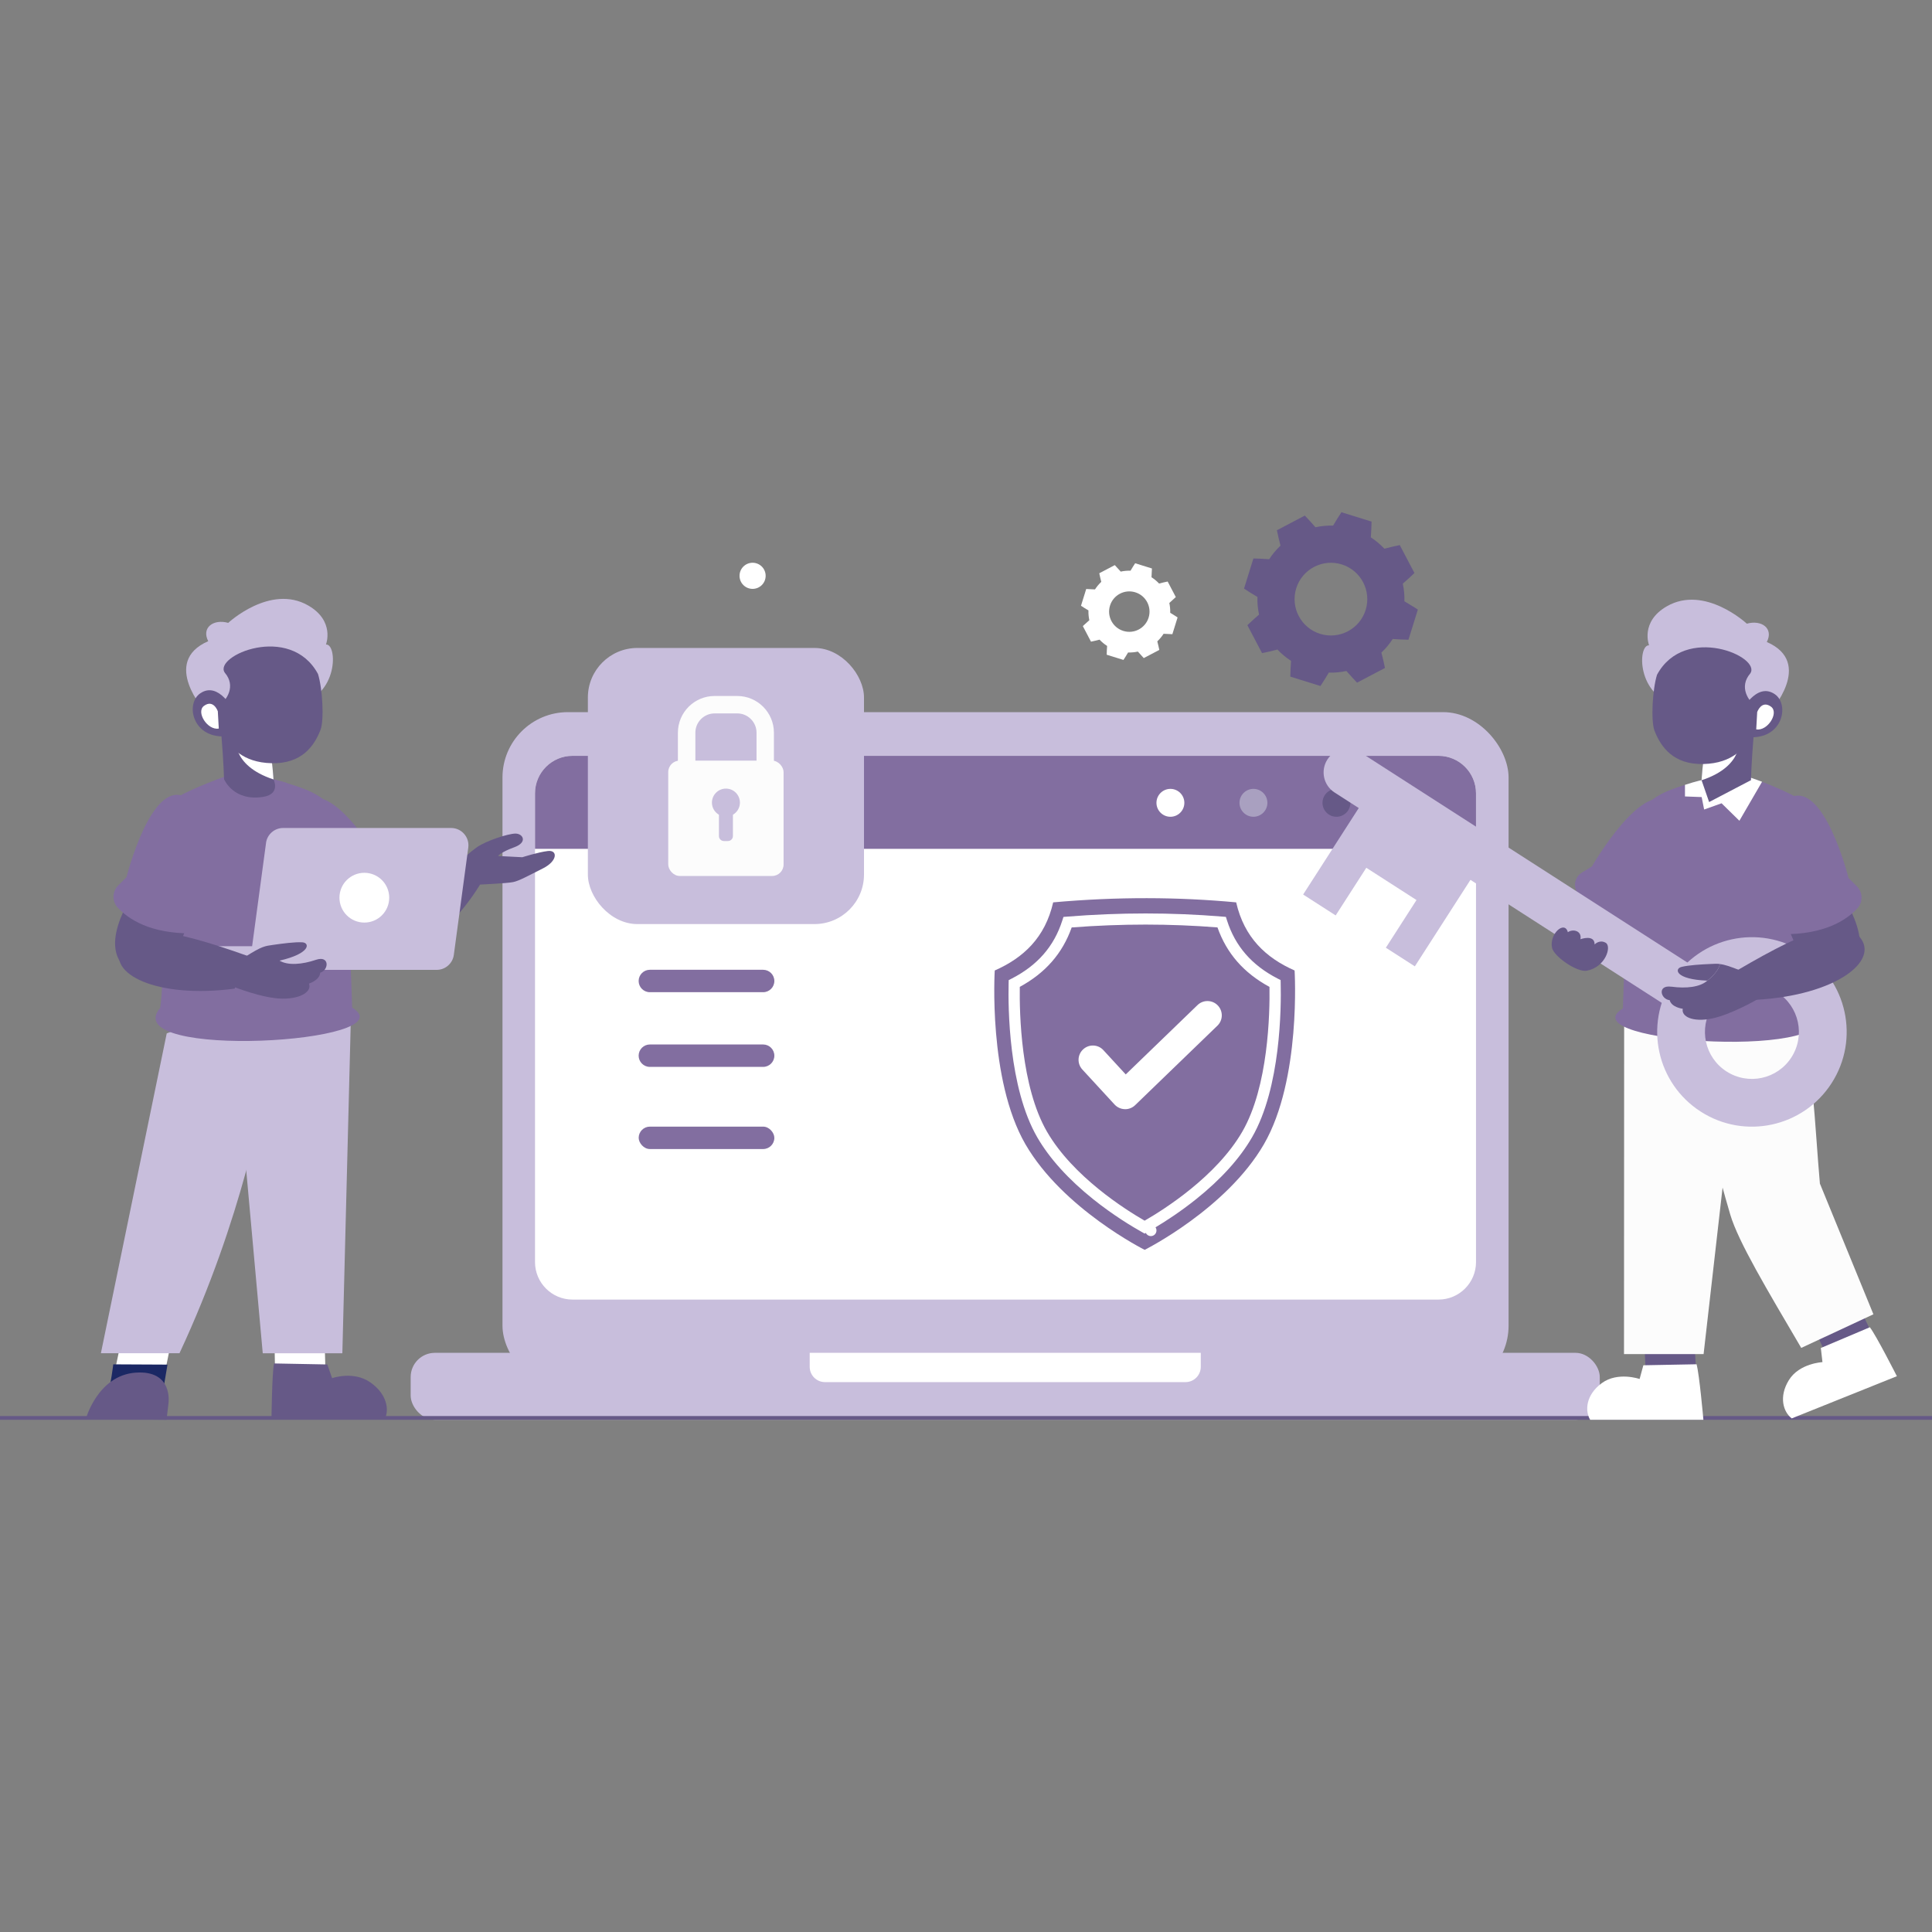 <?xml version="1.0" encoding="utf-8"?>
<svg xmlns="http://www.w3.org/2000/svg" data-name="Layer 1" id="Layer_1" viewBox="0 0 500 500">
  <rect x="0" y="0" width="500" height="500" fill="#808080" stroke="none"/>
  <defs>
    <style>
      .cls-1 {
        fill: #fcfcfc;
      }

      .cls-2 {
        fill: #1b2864;
      }

      .cls-3 {
        fill: #fff;
      }

      .cls-4 {
        fill: #c8bedc;
      }

      .cls-5 {
        fill: #826ea0;
      }

      .cls-6 {
        fill: #2e6afe;
      }

      .cls-7 {
        fill: #665987;
      }

      .cls-8 {
        fill: #a9a0c0;
      }

      .cls-9 {
        fill: #eb7f58;
      }
    </style>
  </defs>
  <rect class="cls-4" height="175.69" rx="16.93" ry="16.93" width="260.38" x="130.04" y="184.3"/>
  <rect class="cls-4" height="17.33" rx="6.27" ry="6.27" width="307.74" x="106.28" y="350.11"/>
  <path class="cls-3" d="M209.55,350.11v3.62c0,2.19,1.77,3.96,3.96,3.96h93.29c2.19,0,3.96-1.77,3.96-3.96v-3.62h-101.21Z"/>
  <path class="cls-3" d="M148.17,195.61h224.11c5.36,0,9.71,4.35,9.71,9.71v121.3c0,5.36-4.35,9.71-9.71,9.71h-224.11c-5.36,0-9.71-4.35-9.71-9.71v-121.3c0-5.36,4.35-9.71,9.71-9.71Z"/>
  <path class="cls-5" d="M372.28,195.61h-224.11c-5.36,0-9.71,4.35-9.71,9.71v14.36h243.53v-14.36c0-5.36-4.35-9.71-9.71-9.71Z"/>
  <path class="cls-7" d="M349.48,207.77c0,1.99-1.62,3.61-3.61,3.61s-3.61-1.62-3.61-3.61,1.62-3.61,3.61-3.61,3.61,1.62,3.61,3.61Z"/>
  <path class="cls-8" d="M328,207.77c0,1.99-1.62,3.61-3.61,3.61s-3.61-1.62-3.61-3.61,1.62-3.61,3.61-3.61,3.61,1.62,3.61,3.61Z"/>
  <path class="cls-3" d="M306.51,207.77c0,1.99-1.62,3.61-3.61,3.61s-3.61-1.62-3.61-3.61,1.62-3.61,3.61-3.61,3.61,1.62,3.61,3.61Z"/>
  <path class="cls-5" d="M197.5,256.78h-29.32c-1.6,0-2.9-1.3-2.9-2.9h0c0-1.6,1.3-2.9,2.9-2.9h29.32c1.6,0,2.9,1.3,2.9,2.9h0c0,1.6-1.3,2.9-2.9,2.9Z"/>
  <path class="cls-5" d="M197.5,276.11h-29.32c-1.6,0-2.9-1.3-2.9-2.9h0c0-1.6,1.3-2.9,2.9-2.9h29.32c1.6,0,2.9,1.3,2.9,2.9h0c0,1.6-1.3,2.9-2.9,2.9Z"/>
  <rect class="cls-5" height="5.8" rx="2.9" ry="2.9" width="35.11" x="165.29" y="291.57"/>
  <path class="cls-9" d="M85.19,235.83s6.95,19.22,18.01,11.9c7.83-5.19-4.43-19.8-4.43-19.8l-13.58,7.89Z"/>
  <path class="cls-7" d="M93.76,247.98c3.73,5.45,20.16-2.28,30.47-19.04l-5-6.12c-17.23,8.38-29.11,19.84-25.47,25.16Z"/>
  <path class="cls-7" d="M135.18,221.85s4.02-1.29,6.6-1.61c2.58-.32,2.58,2.58-1.29,4.51s-6.12,3.22-7.73,3.54c-1.61.32-8.53.64-8.53.64l-5.8-.64.8-5.48s1.93-1.93,4.19-3.54c2.25-1.61,8.05-3.54,9.99-3.54s3.22,2.26-.32,3.54c-3.54,1.29-4.19,2.26-4.19,2.26l6.29.32Z"/>
  <path class="cls-5" d="M82.25,239.11c-12.28-11.41-11.52-23.04-3.7-31.23,7.05-7.37,20.61,16.15,20.61,16.15l2.54,1.55c1.86,1.14,2.38,3.48,1.2,5.31-2.07,3.2-6.79,7.95-17.68,10.13-1.07.21-2.14-.28-2.6-1.2l-.36-.72Z"/>
  <path class="cls-3" d="M83.84,340.63l.41,15.18h-13.05s-.2-12.57-.38-14.79c-.17-2.22,8.88-12.66,13.02-.39Z"/>
  <polygon class="cls-4" points="81.48 252.94 90.81 263.24 88.6 350.23 68 350.23 59.43 255.31 81.48 252.94"/>
  <path class="cls-7" d="M70.92,352.86l13.79.26,1.24,3.55s5.51-1.97,9.88,1.08c4.32,3.01,4.97,7.1,3.74,9.48h-29.31s.13-11.86.66-14.36Z"/>
  <path class="cls-3" d="M45.63,340.63l-3.07,15.18h-13.05s2.68-12.57,3.01-14.79c.34-2.22,11.78-12.66,13.11-.39Z"/>
  <path class="cls-4" d="M72.16,256.21l-29.01,11.23-17.04,82.78h20.34c16.47-35.31,21.46-65.06,23.47-73.73,2.58-11.19,2.24-20.27,2.24-20.27Z"/>
  <path class="cls-2" d="M42.09,360.59l1.26-7.43-14.04-.07s-.62,5.42-1.49,7.63c-.87,2.21,11.64,5.35,14.27-.13Z"/>
  <path class="cls-7" d="M43.6,363.13s1.3-8.6-8.51-7.89c-9.81.71-12.89,12-12.89,12l20.9.2.51-4.31Z"/>
  <path class="cls-5" d="M91.13,260.77s-1.13-44.27-4.83-50.88c-2.49-4.44-8.28-6.03-12.25-7.29-.34-.11-.67-.21-.97-.3-1.4-.41-2.3-.6-2.3-.6l-8.31-2.55-4.55,1.97s-.77.25-2.04.72c-.18.06-.37.13-.56.21-1.94.73-4.75,1.86-7.67,3.31-6.71,3.32-7.32,10.95-5.95,31.92,1.04,15.83-.25,23.56-.25,23.56-11.52,13.56,64.65,9.08,49.69-.07Z"/>
  <path class="cls-5" d="M65.91,209.45c4.63,0,8.38-2.81,8.38-6.28,0-.17-.01-.34-.03-.51-.07-.02-.13-.04-.2-.06-.34-.11-.67-.21-.97-.3-1.4-.41-2.3-.6-2.3-.6l-8.31-2.55-4.55,1.97s-.75.24-1.99.7c.08,4.46,5.39,7.63,9.98,7.63Z"/>
  <path class="cls-4" d="M53.1,184.13s-11.59-12.81.79-18.19c-1.83-3.55,1.4-5.81,5.17-4.74,0,0,10.87-10.12,20.67-4.52,7.03,4.02,4.63,10.12,4.63,10.12,3.01-.22,3.27,13.37-7.42,15.44-6.96,1.35-23.83,1.89-23.83,1.89Z"/>
  <path class="cls-7" d="M62.07,198.33l8.71,3.36s1.94,3.77-2.61,4.53c-7.73,1.29-10.17-4.53-10.17-4.53l4.07-3.36Z"/>
  <path class="cls-7" d="M56.68,183.16s1.01,9.97,1.31,18.54l8.18,1.14,4.6-1.14s-.02-.35-.07-.96c-.21-2.64-.9-10.18-2.49-16.03-.14-.54-.33-1.03-.56-1.47-2.81-5.57-10.97-.07-10.97-.07Z"/>
  <path class="cls-3" d="M70.78,201.7s-.02-.35-.07-.96c-.15-1.96-.58-6.65-1.44-11.34l-8.2,1.25s-1.55,7.35,9.69,11.06h.03Z"/>
  <path class="cls-7" d="M82.3,174.44c1.18,3.77,1.61,11.95.65,14.44-1.65,4.28-4.94,8.82-12.65,8.64-7.72-.18-10.5-4.33-12.48-6.67-.9-1.07-1.76-7.76-1.76-7.76,2.86-1.83,5-5.62,2.13-8.98-3.12-4.31,16.9-13.02,24.11.32Z"/>
  <path class="cls-7" d="M60.68,184.22s-4-8.1-8.85-4.79c-3.99,2.72-1.99,12.18,7.37,11.06,7-.83,1.48-6.27,1.48-6.27Z"/>
  <path class="cls-3" d="M56.37,184.07s-1.11-3.18-3.57-1.4c-2.14,1.55.84,6.37,3.82,5.89l-.25-4.49Z"/>
  <path class="cls-7" d="M35,230.55s-11.95,16.58.32,21.58c8.7,3.54,13.85-14.82,13.85-14.82l-14.17-6.77Z"/>
  <path class="cls-5" d="M52.39,238.93c7.09-15.79,1.93-28.99-4.19-32.54-8.99-5.21-15.46,20.62-15.46,20.62l-2.16,2.16c-1.58,1.58-1.61,4.13-.08,5.76,2.69,2.86,8.29,6.75,19.39,6.63,1.09-.01,2.03-.76,2.3-1.81l.2-.82Z"/>
  <path class="cls-4" d="M68.85,218.16l-3.6,26.72h-11.18c-1.53,0-2.83,1.13-3.03,2.65h0c-.25,1.84,1.18,3.47,3.03,3.47h58.94c2.24,0,4.14-1.66,4.44-3.88l3.74-27.76c.36-2.69-1.73-5.08-4.44-5.08h-43.47c-2.24,0-4.14,1.66-4.44,3.88Z"/>
  <path class="cls-7" d="M31.53,244.84c-4.13,7.14,8.98,13.68,29.2,11.02l3.4-8.45c-21.05-7.49-29.38-8.15-32.61-2.57Z"/>
  <path class="cls-7" d="M63.39,247.67c4.49-2.86,5.15-2.83,7.39-3.15,2.23-.32,5.53-.77,7.48-.65,1.95.12,2.18,2.88-5.91,4.74,2.14,1.31,5.82,1.01,9.42-.21,3.6-1.22,3.36,2.69,1.1,3.33-.12,1.95-2.92,2.83-2.92,2.83.8,1.88-1.81,3.94-6.9,3.89-5.09-.05-12.75-3.13-12.75-3.13,0,0-8.69-3.28,3.08-7.65Z"/>
  <path class="cls-3" d="M100.73,232.32c0,3.56-2.88,6.44-6.44,6.44s-6.44-2.88-6.44-6.44,2.88-6.44,6.44-6.44,6.44,2.88,6.44,6.44Z"/>
  <rect class="cls-7" height=".97" width="500" y="366.47"/>
  <path class="cls-7" d="M365.72,156.99c-.75-.47-1.5-.93-2.26-1.38.05-1.55-.1-3.08-.42-4.56,1.03-.89,2.04-1.81,3.02-2.75-1.27-2.41-2.53-4.82-3.8-7.23-1.34.27-2.66.58-3.98.93-1.04-1.1-2.22-2.09-3.51-2.93.1-1.36.16-2.72.19-4.08l-7.8-2.43c-.75,1.14-1.47,2.3-2.16,3.47-1.55-.05-3.08.1-4.56.42-.89-1.03-1.81-2.04-2.75-3.02l-7.23,3.8c.28,1.34.59,2.67.93,3.98-1.1,1.04-2.09,2.22-2.93,3.51-1.36-.1-2.72-.16-4.08-.19l-2.43,7.8c1.14.75,2.3,1.47,3.47,2.16-.05,1.55.1,3.08.42,4.56-.87.75-1.72,1.52-2.55,2.3-.16.15-.31.3-.47.45l3.8,7.23c1.34-.27,2.66-.58,3.98-.93,1.04,1.1,2.22,2.09,3.52,2.93-.1,1.36-.16,2.72-.19,4.08l7.8,2.43c.75-1.14,1.47-2.29,2.16-3.47,1.55.05,3.08-.1,4.56-.42.89,1.03,1.81,2.04,2.75,3.02,2.41-1.27,4.82-2.53,7.23-3.8-.27-1.34-.58-2.67-.93-3.98,1.1-1.04,2.09-2.22,2.93-3.52,1.36.1,2.72.16,4.08.19l2.43-7.8c-.4-.27-.81-.53-1.21-.78ZM353.43,157.85c-1.54,4.96-6.82,7.73-11.78,6.19-4.96-1.54-7.73-6.82-6.19-11.78,1.54-4.96,6.82-7.73,11.78-6.19,4.96,1.55,7.73,6.82,6.19,11.78Z"/>
  <path class="cls-3" d="M304.1,159.36c-.41-.26-.83-.52-1.25-.77.03-.86-.05-1.71-.23-2.54.57-.5,1.13-1.01,1.68-1.53-.7-1.34-1.41-2.68-2.11-4.02-.74.15-1.48.32-2.22.52-.58-.61-1.23-1.16-1.96-1.63.05-.76.09-1.51.11-2.27l-4.34-1.35c-.42.63-.82,1.28-1.2,1.93-.86-.03-1.71.05-2.54.23-.5-.57-1.01-1.13-1.53-1.68l-4.02,2.11c.15.74.33,1.48.52,2.22-.61.58-1.16,1.23-1.63,1.96-.76-.05-1.51-.09-2.27-.11l-1.35,4.34c.63.42,1.28.82,1.93,1.2-.03.86.05,1.71.23,2.54-.48.42-.96.84-1.42,1.28-.09.08-.17.17-.26.25l2.11,4.02c.74-.15,1.48-.33,2.21-.52.58.61,1.23,1.16,1.96,1.63-.06.76-.09,1.51-.11,2.27l4.34,1.35c.42-.63.82-1.28,1.2-1.93.86.03,1.71-.05,2.53-.23.5.57,1.01,1.13,1.53,1.68,1.34-.7,2.68-1.41,4.02-2.11-.15-.74-.33-1.48-.52-2.22.61-.58,1.16-1.23,1.63-1.96.75.05,1.51.09,2.27.11l1.35-4.34c-.22-.15-.45-.29-.68-.44ZM297.26,159.84c-.86,2.76-3.79,4.3-6.55,3.44-2.76-.86-4.3-3.79-3.44-6.55.86-2.76,3.79-4.3,6.55-3.44,2.76.86,4.3,3.79,3.44,6.55Z"/>
  <path class="cls-6" d="M346.49,229.07c-.42,0-.84-.15-1.17-.45-.73-.65-.8-1.77-.15-2.5.31-.35.75-.56,1.22-.59.47-.03.93.13,1.28.44.35.31.56.75.59,1.22.03.47-.13.93-.44,1.28-.35.39-.84.6-1.33.6ZM346.5,226.5s-.03,0-.05,0c-.21.01-.41.11-.55.27-.29.33-.26.84.07,1.14.33.29.84.26,1.14-.07h0c.14-.16.21-.37.2-.58-.01-.21-.11-.41-.27-.55-.15-.13-.34-.2-.53-.2Z"/>
  <path class="cls-5" d="M272.56,233.53c-2.08,9.12-7.7,14.36-15.12,17.63,0,0-1.76,28.21,7.94,44.97,9.7,16.75,30.86,27.33,30.86,27.33,0,0,21.16-10.58,30.86-27.33,9.7-16.75,7.94-44.97,7.94-44.97-7.42-3.27-13.04-8.52-15.12-17.63-15.08-1.41-30.83-1.48-47.35,0Z"/>
  <path class="cls-3" d="M297.84,319.9c-.58,0-1.07-.34-1.31-.82l-.3.17-.71-.4c-2.46-1.38-7.38-4.32-12.58-8.48-6.44-5.16-11.32-10.55-14.49-16.02-7.46-12.88-7.56-33.75-7.42-39.84l.02-.86.77-.39c6.68-3.43,10.97-8.35,13.1-15.03l.3-.93.97-.08c6.82-.55,13.66-.82,20.31-.82s13.27.27,19.79.81l.97.08.29.92c2.13,6.68,6.42,11.6,13.1,15.04l.77.39.02.86c.15,6.09.04,26.96-7.42,39.84-3.17,5.48-8.05,10.87-14.49,16.02-3.99,3.19-7.81,5.67-10.49,7.27.16.23.25.51.25.82,0,.8-.65,1.45-1.45,1.45ZM263.92,255.41c-.1,6.79.27,25.78,7.04,37.47,6.71,11.59,20.25,20.14,25.27,23.03,5.02-2.89,18.56-11.44,25.27-23.03,6.77-11.69,7.15-30.68,7.04-37.47-6.67-3.62-11.08-8.67-13.46-15.4-6.13-.48-12.38-.73-18.6-.73s-12.7.25-19.13.74c-2.38,6.72-6.79,11.77-13.45,15.39Z"/>
  <path class="cls-3" d="M291.19,287.05s-.07,0-.11,0c-1-.03-1.94-.46-2.62-1.19l-8.35-9.07c-1.39-1.51-1.29-3.85.22-5.23,1.51-1.39,3.85-1.29,5.23.22l5.78,6.28,18.58-17.95c1.47-1.42,3.82-1.38,5.24.09,1.42,1.47,1.38,3.82-.09,5.24l-21.3,20.58c-.69.67-1.62,1.04-2.57,1.04Z"/>
  <rect class="cls-4" height="71.46" rx="12.82" ry="12.82" width="71.46" x="152.14" y="167.69"/>
  <rect class="cls-1" height="29.85" rx="2.96" ry="2.96" width="29.85" x="172.94" y="196.85"/>
  <path class="cls-1" d="M200.3,206.34h-24.86v-16.72c0-5.24,4.26-9.5,9.5-9.5h5.85c5.24,0,9.5,4.26,9.5,9.5v16.72ZM179.95,201.83h15.84v-12.21c0-2.75-2.24-4.99-4.99-4.99h-5.85c-2.75,0-4.99,2.24-4.99,4.99v12.21Z"/>
  <path class="cls-4" d="M191.49,207.71c0,2-1.62,3.62-3.62,3.62s-3.62-1.62-3.62-3.62,1.62-3.62,3.62-3.62,3.62,1.62,3.62,3.62Z"/>
  <path class="cls-4" d="M188.39,217.66h-1.04c-.71,0-1.29-.58-1.29-1.29v-6.85h3.62v6.85c0,.71-.58,1.29-1.29,1.29Z"/>
  <path class="cls-5" d="M428.89,239.32c12.28-11.41,11.52-23.04,3.7-31.23-7.05-7.37-20.61,16.15-20.61,16.15l-2.54,1.55c-1.86,1.14-2.38,3.48-1.2,5.31,2.07,3.2,6.79,7.95,17.68,10.13,1.07.21,2.14-.28,2.6-1.2l.36-.72Z"/>
  <path class="cls-7" d="M425.2,340.84l.77,15.18h13.05s-.77-12.57-.77-14.79-9.86-12.66-13.05-.39Z"/>
  <polygon class="cls-1" points="429.66 253.15 420.33 263.45 420.29 350.44 440.89 350.44 451.71 255.52 429.66 253.15"/>
  <path class="cls-3" d="M439.07,353.07l-13.77.26-.97,3.55s-5.66-1.97-9.8,1.08c-4.09,3.01-4.41,7.1-3,9.48h29.31s-1.05-11.86-1.77-14.36Z"/>
  <path class="cls-7" d="M466.48,337.3l6.37,13.8,12.11-4.86s-5.4-11.38-6.23-13.44c-.83-2.06-13.87-8.08-12.26,4.5Z"/>
  <path class="cls-3" d="M483.92,343.49l-12.69,5.37.42,3.66s-5.99.28-8.69,4.65c-2.67,4.32-1.45,8.24.74,9.91l27.21-10.92s-5.39-10.62-7-12.67Z"/>
  <path class="cls-1" d="M438.98,256.42l26.53,5.43c3.54,10.31,4.19,29.96,5.48,44.46l13.85,33.83-18.68,8.7c-8.85-15.07-16.25-27.42-18.36-34.47-2.9-9.66-9.34-34.79-9.34-34.79l.53-23.15Z"/>
  <path class="cls-5" d="M420.01,260.98s1.13-44.27,4.83-50.88c2.49-4.44,8.28-6.03,12.25-7.29.34-.11.67-.21.97-.3,1.4-.41,2.3-.6,2.3-.6l8.31-2.55,4.55,1.97s.77.25,2.04.72c.18.06.36.13.56.21,1.94.73,4.75,1.86,7.67,3.31,6.71,3.32,7.32,10.95,5.95,31.92-1.04,15.83.25,23.56.25,23.56,11.52,13.56-64.65,9.08-49.69-.07Z"/>
  <path class="cls-3" d="M450.15,212.41l-4.61-4.52-4.51,1.61-.64-3.22-4.32-.16v-3c.35-.11.69-.22,1.02-.32.34-.11.67-.21.97-.3,1.4-.41,2.31-.6,2.31-.6l8.31-2.55,4.55,1.97s.77.25,2.04.72c.18.06.37.13.56.21.06.02.12.05.19.07l-5.86,10.08Z"/>
  <path class="cls-4" d="M458.04,184.34s11.59-12.81-.79-18.19c1.83-3.55-1.4-5.81-5.17-4.74,0,0-10.87-10.12-20.67-4.52-7.03,4.02-4.63,10.12-4.63,10.12-3.01-.22-3.27,13.37,7.42,15.44,6.96,1.35,23.83,1.89,23.83,1.89Z"/>
  <polygon class="cls-7" points="449.07 198.55 440.36 201.91 442.32 207.57 453.14 201.91 449.07 198.55"/>
  <path class="cls-7" d="M454.45,183.37s-1.01,9.97-1.31,18.54l-8.18,1.14-4.6-1.14s.02-.35.07-.96c.21-2.64.9-10.18,2.49-16.03.14-.54.33-1.03.56-1.47,2.81-5.57,10.97-.07,10.97-.07Z"/>
  <path class="cls-3" d="M440.36,201.91s.02-.35.07-.96c.15-1.96.58-6.65,1.44-11.34l8.2,1.25s1.55,7.35-9.69,11.06h-.03Z"/>
  <path class="cls-7" d="M428.83,174.65c-1.18,3.77-1.61,11.95-.65,14.44,1.65,4.28,4.94,8.82,12.65,8.64,7.72-.18,10.5-4.33,12.48-6.67.9-1.07,1.76-7.76,1.76-7.76-2.86-1.83-5-5.62-2.13-8.98,3.12-4.31-16.9-13.02-24.11.32Z"/>
  <path class="cls-7" d="M450.46,184.44s4-8.1,8.85-4.79c3.99,2.72,1.99,12.18-7.37,11.06-7-.83-1.48-6.27-1.48-6.27Z"/>
  <path class="cls-3" d="M454.76,184.28s1.11-3.18,3.57-1.4c2.14,1.55-.84,6.37-3.82,5.89l.25-4.49Z"/>
  <path class="cls-7" d="M476.14,230.76s11.95,16.58-.32,21.58c-8.7,3.54-13.85-14.82-13.85-14.82l14.17-6.77Z"/>
  <path class="cls-5" d="M458.75,239.14c-7.09-15.79-1.93-28.99,4.19-32.54,8.99-5.21,15.46,20.62,15.46,20.62l2.16,2.16c1.58,1.58,1.61,4.13.08,5.76-2.69,2.86-8.29,6.75-19.39,6.63-1.09-.01-2.03-.76-2.3-1.81l-.2-.82Z"/>
  <path class="cls-4" d="M442.06,259.9h0c1.85-2.87,1.01-6.7-1.86-8.54l-88.13-56.66c-2.87-1.85-6.7-1.02-8.54,1.86h0c-1.85,2.87-1.01,6.7,1.86,8.54l88.13,56.66c2.87,1.85,6.7,1.02,8.54-1.86Z"/>
  <path class="cls-4" d="M432.78,253.8c7.32-11.39,22.49-14.69,33.88-7.36,11.39,7.32,14.69,22.49,7.36,33.88-7.32,11.39-22.49,14.69-33.88,7.36-11.39-7.32-14.69-22.49-7.36-33.88ZM463.62,273.64c3.63-5.65,2-13.17-3.65-16.8-5.65-3.63-13.17-2-16.8,3.65-3.63,5.65-2,13.17,3.65,16.8,5.65,3.63,13.17,2,16.8-3.65Z"/>
  <polygon class="cls-4" points="366.59 232.93 353.6 224.58 345.67 236.91 337.25 231.5 353.91 205.59 382.82 224.18 366.16 250.09 358.66 245.27 366.59 232.93"/>
  <path class="cls-7" d="M441.85,253.79c-8.29-.31-8.59-3.06-6.69-3.55,1.9-.48,5.22-.66,7.47-.76.97-.05,1.64-.1,2.49,0-.48,2.29-3.27,4.3-3.27,4.3Z"/>
  <path class="cls-7" d="M481.24,242.45c5.4,6.24-6.26,15.12-26.63,16.29l-4.92-7.67c19.27-11.3,27.34-13.5,31.55-8.63Z"/>
  <path class="cls-7" d="M432.56,255.35c3.77.52,7.44.13,9.29-1.56,0,0,2.79-2.01,3.27-4.3,1.12.14,2.54.58,5.36,1.7,12.38,2.1,4.34,7.44,4.34,7.44,0,0-6.82,3.96-11.81,4.97-4.99,1-7.94-.54-7.51-2.53,0,0-2.91-.34-3.39-2.23-2.34-.21-3.31-4,.46-3.48Z"/>
  <path class="cls-7" d="M401.68,245.33c.49,2.2,6.43,6.36,8.97,5.89,4.89-.91,6.52-6.34,4.89-7.24-1.63-.91-2.85.45-2.85.45,0-2.72-3.67-1.36-3.67-1.36.41-2.26-2.04-2.72-3.26-1.81-.82-3.17-4.89.45-4.08,4.07Z"/>
  <path class="cls-3" d="M198.15,149.02c0,1.87-1.51,3.38-3.38,3.38s-3.38-1.51-3.38-3.38,1.51-3.38,3.38-3.38,3.38,1.51,3.38,3.38Z"/>
</svg>